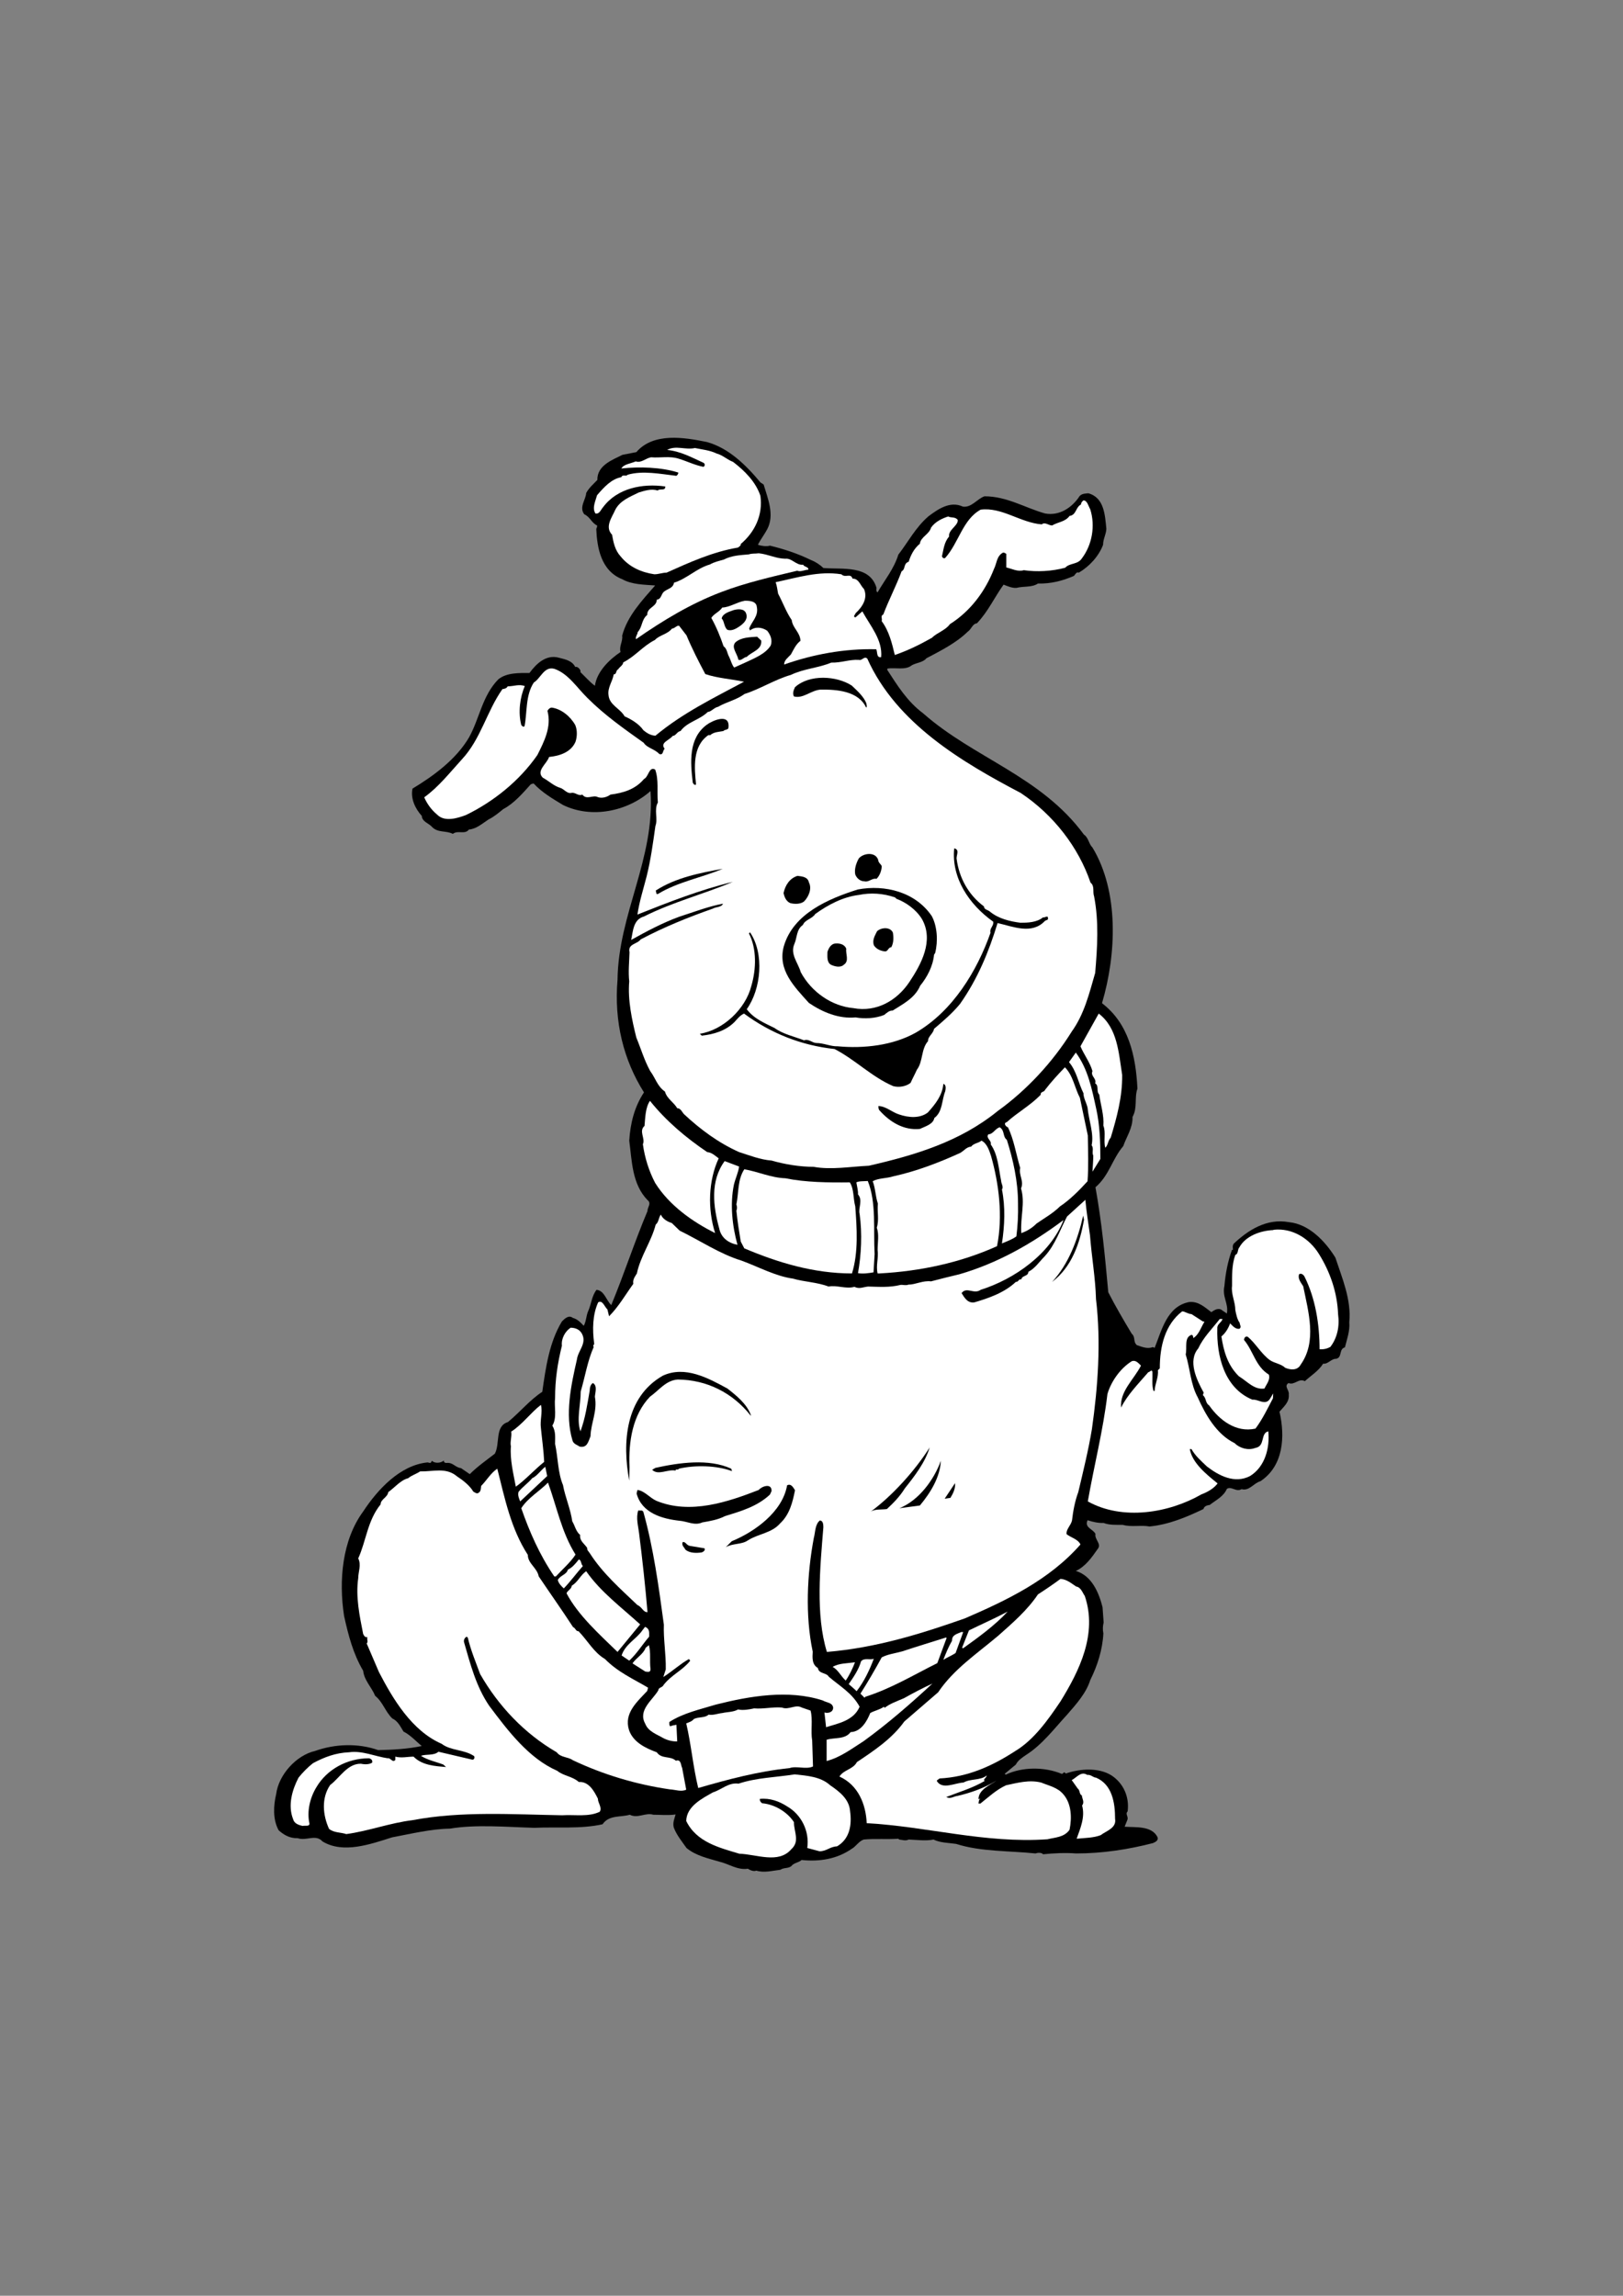 <?xml version="1.0" encoding="utf-8"?>
<!-- Generator: Adobe Illustrator 21.0.2, SVG Export Plug-In . SVG Version: 6.00 Build 0)  -->
<svg version="1.2" baseProfile="tiny" id="Laag_1" xmlns="http://www.w3.org/2000/svg" xmlns:xlink="http://www.w3.org/1999/xlink"
	 x="0px" y="0px" viewBox="0 0 595.3 841.9" overflow="scroll" xml:space="preserve">
<rect x="0" y="0" width="595.3" height="841.9" fill="#808080" stroke="none"/>
<path d="M279.2,177.1l0.9,0.6c1.5,5.1,4.1,11.1,1.3,16.4c-1,1.9-2.5,3.8-3.4,5.7c1.3,0.4,3.1,0.7,4.4,0.3c5.3,1.3,10.2,2.9,15.1,5.3
	c1.6,0.6,3.4,1.8,4.5,2.9c7,0.6,17-1.2,19.5,7.3c-0.1,0.6-0.1,1.5,0.4,1.6c2.6-4.5,6-8.6,7.6-13.8c3.5-4.5,6.4-10.1,11.1-14.1
	c3.5-2.6,7.9-5.7,12.6-3.5c3.2,0.4,5.1-2.8,7.9-3.8c8.2,0,14.8,4.2,22.2,6.3c5.3,1,10-2.2,12.7-6.4c0.9-0.9,2-0.9,3.2-1
	c5.9,1.6,6.1,8.2,6.6,13c-0.1,2.2-1.2,3.7-1.2,5.9c-1.6,4.2-5,7.9-8.9,10.2c-0.9-0.4-1.3,0.7-1.8,1.2c-4.2,1.8-8.3,2.9-13.2,2.8
	c-2.2,1.5-5.3,0.9-7.9,1.6c-1.5,0.1-3.2-0.6-4.7-1.2c-3.4,4.7-5.6,9.8-9.8,14.2c-1.6,0.1-2,2.2-3.4,3.1c-4.2,4.1-9.8,6.9-15.1,9.7
	c-1.3,1.6-3.7,1.6-5.4,2.6c-2.3,1.9-6.1,0.7-8.9,1.2l-0.1,0.4c3.7,5.7,7.3,11.6,13.2,16c18.7,16.5,43.2,23,59,44.5
	c1.6,1,1.8,3.5,3.1,4.7c9.8,16.2,8.8,39.2,3.5,57.1c9.8,7.5,12.4,19.3,13,31.3c-1.2,3.5,0.1,7-1.8,10.4c0.1,4.1-2.2,7.2-3.4,10.7
	c-4.1,4.8-5.1,10.7-10.2,15.1c2.3,12.7,3.5,25.2,4.7,38.5c2.6,5.1,5.6,10.2,8.6,15.2c1.5,1.3,0.4,2.9,1.9,4.2
	c1.8,0.6,3.8,1.5,5.9,0.7l0.6,0.3c2.6-6.4,4.5-15.2,12.6-16.8c3.5-0.4,5.9,2,8.2,3.7c1-0.7,2.2-1.5,3.5-1l2.2,1.5
	c0.7-3.7-1.8-6.1-0.9-10.1c0.4-4.7,1.3-9.2,2.8-13.3c0.1,0,0.1,0.1,0.3,0.1c0.1-0.7-0.3-1.3,0.3-2.3c5.3-5,12.1-9.4,20.3-7.9
	c7.3,0.7,13.3,7,17,13c2.5,7.6,5.9,15.4,5.1,23.7c0.3,3.1-0.9,6.4-1.6,9.2c-2.3,0.6-0.9,3.7-3.2,4.2c-1.8-0.1-2.9,2-4.8,1.8
	c-1.6,2.6-4.5,4.4-6.7,6.4c-2.3-1.2-3.7,1.6-6,0.7c-1.8,1.2,0.4,2.6,0.1,4.2c0.3,2.8-1.9,4.5-3.4,6.3c2.1,9.1,1.5,19.9-7,25.5
	c-2.5,0.7-4.1,3.7-6.9,2.9c-2,1.2-3.7-1.2-5.4-0.1c-1.2,2.8-4,4.1-6.3,5.9c-0.9,0.1-2,0.4-2.3,1.5c-6.1,2.9-12.6,5.7-19.8,6.4
	c-2.9-0.6-6.6,0.3-9.8-0.6c-2.5,0-5,0.1-7-0.7c-1.9,0.1-4.1-0.4-5.9-1c-1.2,2.8,1.9,3.1,2.9,5c-0.4,2.2,2.5,3.7,0.7,5.7
	c-2,2.9-4.4,6.3-7.9,7.9c6,1.8,8.5,8.2,9.8,13.3l0.4,5.6c-0.3,1.3-0.4,2.5-0.1,4c-0.3,6-2.2,11.9-4.8,17.1
	c-1.5,4.8-5.1,8.8-8.5,12.7c-4.7,5.1-9.2,11.1-15.1,14.8c-1.3,0.9-2.9,1.9-3.7,3.5l-4.1,3.4l0.4,0.3c6.1-2.9,14.2-2.9,20.5-0.3
	c0.7,0.1,0.7-1.2,1.5-0.1c5.1-1.8,12.1-2.3,16.8,0.7c4.4,2.9,6.6,7.9,5.9,13.2c-1,0.9,0.4,1.9-0.1,3.1l-1,2.5
	c4.2,0.3,9.8-0.4,12,3.7c0.6,1.3-0.7,1.9-1.6,2.3c-8.9,2.3-18.4,3.8-28.2,3.8c-3.8-0.3-8.2-0.1-12.1,0.3c-0.6-0.7-2-0.6-2.8-0.3
	c-9.5-1-20.1-0.6-29.1-3.5c-2.8-0.4-5.9-0.4-8.3-1.6c-2.8,0.6-6.1,0.1-9.1,0c-1.2,0.6-2.3,0.1-3.5,0l-0.3-0.3
	c-4,0.3-8.8-0.1-12.7,0.3c-1.8,0.6-2.9,2.6-4.4,3.4c-5.3,3.7-11.7,4.8-18.4,4.1c-1,1-2.9,1-3.8,2.3c-1.3,0.9-2.6,0.4-4,1.3
	c-2.8,0.3-5.9,1.2-8.8,0.3c-0.9,0.4-2.2-0.1-3.1-0.7c-3.8,0.6-7-1.8-10.5-2.6c-4-1.2-8.5-2.1-12-5c-1.6-2.3-3.7-4.8-4.7-7.6
	c-0.4-1.8,0.3-3.2,0.7-4.7c-2.6,0.4-5.7,0.1-8.2,0.1c-2.8-0.9-5.7,1.5-8.6,0c-3.4,1-7.6,0-10,3.5c-8.1,1.8-16.7,0.9-25,1.3
	c-10.4-0.3-21.4-1.3-31,0.3c-6.9,0.1-14.3,1.9-21.2,3.2c-7.9,2.5-17.9,6.1-25.5,1.5c-2.5-2.8-5.9-0.1-9.1-1.2
	c-2.9,0.1-5.1-1.2-7-2.9c-2.2-4-1.9-9.1-0.9-13.3c0.9-7,7.3-14.2,14.3-15.8c7.3-2.6,15.8-2.9,23.1-0.3c5.3-0.1,10.8-0.4,16-1.5
	c-1.9-1.5-4.1-4-6.7-5.3c-1.2-1.9-2-3.8-4.1-4.8c-2.6-2.5-3.5-6.1-6.3-8.3c-1.3-3.2-4-5.6-4.4-9.2c-3.7-6.3-5.4-12.9-7-20.1
	c-2-13-0.7-27.8,7-38.3c5.4-8.2,13.6-17,23.6-18c0.4,0,0.9,0.4,1.3,0l0.3-0.6c1,0.9,2.6,0.9,3.8,0.3l0.6-0.4
	c-0.1,0.6,0.4,0.9,0.9,0.9c2.5-0.3,3.1,1.6,5.4,1.9l3.2,2.2c2.8-2.8,6.1-5.1,9.2-7.5c2-3.7-0.1-10.1,4.8-11.6
	c4.5-3.7,7.9-8,12.6-11.1c1.3-9.1,2.6-18.2,7.2-25.8c1-1,2.5-2.5,4-1.3c1.6,0.4,2.8,1.6,4,2.9c0.9-1.5,0.9-3.7,1.6-5.3
	c1.2-2.6,1.3-5.6,3.1-7.9c2.9,0.3,3.5,3.8,5.4,5.6c4.7-11.3,8.5-23.1,13.3-34.5c-0.1-1.3,1.6-2.8,0-4c-5.7-5.9-5.7-14.3-6.7-21.8
	c0.4-6.4,1.9-12.4,5.4-17.7c-7.5-11.9-11-25.9-9.7-41.3c0.3-24.2,13.8-44.3,12.1-69.2c-8.5,7.5-21.7,10.2-32.1,5.1
	c-3.8-2.3-7.6-4.5-10.8-7.9l-1,0.3c-2.9,3.2-6.1,7-10.1,9.1c-1.6,1.3-3.5,2.9-5.4,3.8c-2.3,1.5-4.5,3.5-7.2,3.7
	c-1.5,2-4.1,0.1-5.9,1.6c-2.5-1.3-5.4-0.3-7.6-2.5c-1-1.3-3.7-1.9-3.8-4.1c-2.3-2.5-4.2-6.3-3.4-10c7.8-4.7,16.1-10.8,20.8-18.9
	c3.8-6.9,4.8-15.2,10.7-21.2c3.1-2.5,7.8-2.3,11.4-2.3c2.5-3.4,6.1-6.9,10.8-5.6c2.2,0.6,4.8,1,6,3.4c0.7-0.3,1.6,0.6,1.9,1.3v0.6
	c1.9,1.8,3.2,3.4,5.3,5c0.7-5.1,5.1-9.5,9.4-12.4c-0.6-2.2,0.9-3.8,0.6-6c1.9-7.2,7.3-12.9,12.1-18.4c-4.1-0.3-8.5-0.3-12.1-2.3
	c-7.8-3.1-9.2-11.6-9.5-18.4c0.1-0.4,0.4-0.7,0.3-1.3c-2-0.9-2.6-3.2-4.7-4.1c-2-2.6,0.6-5.4,0.7-7.8c1-1.9,2.8-3.4,4.1-4.8
	c-0.1-5.3,5.4-7.3,9.2-9.2l5.1-1c6.3-7.3,17.6-5.4,25.9-3.7c7.9,2.2,14.2,8.3,19.6,14.8L279.2,177.1z"/>
<path fill="#FFFFFF" d="M262.8,166.3c2.3,0.6,3.8,2.2,6.1,3.1c4.2,3.2,8.3,7.3,10,12.4c1,7-2,13.3-7.2,17.7c0.1,0.7-0.6,0.9-1,1.3
	c-9.4,1.6-17.7,5.4-26.2,9.2c-1.5,0-2.9,0.6-4.5,0.6c-4.7-0.7-9.2-2.6-12.4-6.6c-2-2.2-2.6-5-3.1-7.9c-2.8-2.9,0-6.4,1.2-9.2
	c1.8-3.4,5.4-4.7,8.6-6.3c2-0.6,4.7-1.5,6.9-0.7c0.9-0.9,2.9,0.3,2.8-1.5c-8.3-1.2-17.6,0.6-22.8,7.6c-0.9,1-1.3,2.6-2.8,2.3
	c-1.3-2,0-4.5,0.6-6.7c2.5-2.9,5.3-6,8.9-6.6c0.4-1.2,1.8-0.1,2.3-0.9c5.6-1.6,11.9-0.3,17.9,0.4c0.4-0.3,0.7-0.7,0.7-1.2
	c-6.4-2-14.2-2.2-20.9-1.5c0.9-1.6,3.5-1.8,5.3-2.6c2,0.7,3.7-1.2,5.6-1.5c3.4,0.3,6.9-0.6,10.4,0.6c2.9,0.9,5.7,2.3,8.8,2.9
	c0.7-0.3,0.6-1.2,0-1.5c-4.2-1.9-8.3-4.2-13.3-4.7c3.2-1.8,6.7,0.1,10.2-0.7C257.2,164.8,260.4,165.1,262.8,166.3z"/>
<path fill="#FFFFFF" d="M399.9,186.8c1.9,6,0.7,13-3.1,18c-1.5,2.3-4.5,1.6-6.1,3.4c-4.8,1.3-10.4,1.6-15.2,0.9
	c-2.2,0.7-4.5-0.6-6.4-1v-5c-0.3-0.1-0.7-0.6-1.3-0.4c-2.3,1.3-2.2,4-3.2,5.9c-3.2,8.2-8.6,15.5-16.2,20.3c-1.5,2.2-4.7,3.1-6.6,5
	c-4.4,2.5-8.9,4.7-13.6,6.3c-1-4.2-2.1-8.8-4.8-12.4c0.3-1.2-0.6-1.8,0.6-2.5c2-5.3,4.7-10.4,6.7-15.8c1.5-0.7,0.6-2.9,2.6-3.5
	c0.7-2.3,1.9-4.8,4.1-6.6c0.3-2.5,3.4-3.4,4.1-5.9c1.5-2.2,4.1-3.4,6.3-4.1c1,0.6,2.6,0,3.5,1.3c0.1,2.2-3.5,3.5-3.2,6.1
	c-1.8,2-2,4.7-2.6,7.2c0.1,0.4,0.6,1,1.2,0.6c5-5.6,6.4-14.1,13-17.7c7.8-1,14.6,4.8,22.4,5.4c1.2-1,2.5,0.4,3.8,0.4
	c2.2-1.3,4.8-1.3,6.4-3.5c2.5-0.3,2.2-3.2,4.2-4.2c0-0.6,0.3-1,0.9-1.5C398.8,183.5,399.2,185.6,399.9,186.8z"/>
<path fill="#FFFFFF" d="M278.3,202.9c3.7,0.4,6.1,1.9,9.7,2c2.5-0.3,4,2.5,6.6,2.2c0.4,0.9,2,0.7,1.9,1.8c-1.5,0.1-2.8,0.9-4.1,0.4
	c-9.2,2.2-18.9,4.4-27.8,7.8c-11.1,4.2-21.4,10.4-31.3,17.3c-0.4-0.7,0.6-1.8,0.6-2.6c1.8-1.9,1.3-4.5,3.5-6.3
	c-0.1-2.8,3.5-2.9,3.5-5.6c1.6-0.1,1.6-1.9,2.5-2.8c1.3-1.2,3.5-1.3,3.8-3.4c4.8-1.5,8.3-5.3,13.2-6.7c1.5-0.9,3.4-1.3,5.1-1.8
	c2.9-1.5,5.9-1.6,9.2-1.9C275.8,202.9,277,203.1,278.3,202.9z"/>
<path fill="#FFFFFF" d="M308.6,210.6c1.5,1.5,3.4-0.6,4.1,1.6c2.3-0.1,2.9,2.6,4.2,3.8c1.5,3.4-0.6,6.6-3.1,8.9c0,0.4-1.2,1.3,0,1.5
	l2.5-2.2c2.9,5.3,7.5,10.5,6.9,16.8c-1.8,0.3-1.3-1.9-1.8-2.9c-11.7-0.3-23.3,1.9-33.8,5.6c0-1.6,1.5-2.6,2.5-3.7
	c1-1.8,1.8-3.7,3.5-5c-0.1-3.1-2.9-4.7-3.2-7.6c-2-2.9-3.2-6.3-5-9.7c-0.3-1.5-0.4-2.8-0.9-4.2C292.6,211.8,300.3,209.3,308.6,210.6
	z"/>
<path fill="#FFFFFF" d="M277.6,222.6c0.7,3.4-1.9,5.3-2.8,7.9l0.3,0.7c1.9-1.5,4.4-1.2,6.3,0.1c1.2,1.5,2,3.4,1.3,5.4
	c-1.9,3.1-6,4.7-9.4,6.3l-4,1.8c-0.9-1-1.2-2.6-1.9-4c-0.7-1.2-0.7-2.9-2-3.8c-1.2-3.5-2.6-7-4.5-10.4c0.9-1.5,3.1-2.3,4-3.8
	c2.8-0.1,5.4-2,8.3-2.5C274.9,220.3,277.4,220.4,277.6,222.6z"/>
<path d="M273.6,224.8c0.9,2.2-0.7,3.7-2.2,4.8c-1.3,0.9-3.1,2-4.7,1.3c-1.2-1.2-1-3.1-2-4.1c0.4-1.9,2.9-2.5,4.5-3.1
	C270.8,223.3,272.9,223.2,273.6,224.8z"/>
<path fill="#FFFFFF" d="M251.8,233c2,4.8,4.4,9.5,6.9,14.2c4.4,1.5,9.4,1.8,14.2,2.8c-11,5.9-22.4,11.4-32.5,19.8
	c-1.8-0.1-3.2-1-4.4-2c-1.6-2.3-4.4-4-6.9-5.1c-1.6-2.9-5.6-4.1-5.9-7.8c-0.4-2.8,1.5-5,1.9-7.6c1.2,0,0.7-1.5,1.6-1.8
	c0.6-1,1.8-1.5,1.9-2.6c4.4-2.2,7.2-6,11.6-8.2c1.8-1.9,4.5-2,6.3-4.2c1,0,1.8-1.3,2.6-1L251.8,233z"/>
<path d="M279.2,234.9c0.4,3.4-3.5,4.1-5.3,6c-1.2,0.1-2,1.6-3.1,1c-0.3-2.2-2.8-4.5-1-6.4c2.2-1.8,5.1-1.8,7.9-2L279.2,234.9z"/>
<path fill="#FFFFFF" d="M318.1,241.5c10.7,23.9,35,38.1,56.3,49.3c12,8,21.2,19.9,25.6,32.9c1.6,1.2,0.7,3.4,1.3,5
	c1.8,9.2,1.2,18.7,0.4,28.1c-2.2,7.6-4,15.1-8.6,21.5c-6.9,11.1-16.4,21.4-27.1,29.1c-13.9,11.3-30.3,16.2-47.3,20.1
	c-6.7,0.3-13.8,1.6-20.3,0.4c-5.1,0-10.5-0.9-15.4-2.3c-4.1-0.3-8.1-1.9-11.9-3.1c-7.6-3.4-14.2-8.3-20.2-13.9
	c-0.7-0.7-1.2-2.2-2.5-2.2c-1.3-2.2-3.8-3.5-4.5-6.1c-2.8-1.9-3.5-5-5.4-7.5c-2.2-4-3.4-8.2-5.1-12.3c-1.6-6.4-3.2-13.8-2.6-20.6
	c-0.4-3.5,0-7.2,0.1-10.7c-0.7-3.1,2.8-2.9,4.1-4.7c8.5-4.5,17.4-8.1,26.5-11.3c1.2-0.7,3.1-0.4,3.7-1.8c-5.4,1-10.8,3.1-16.1,4.8
	c-6,2.2-11.9,5.3-17.6,8.5c0.7-3.1,0.7-7.5,4.7-8.6c10.5-5.3,22.2-8.3,32.6-12.7c-12,2.9-23.7,7.5-35,12c0.7-4.8,2.2-9.4,3.4-14.1
	c1.5-6.1,2.3-12,3.2-18.4c1-2.6-0.6-6,0.9-8.6c-0.4-4,0.4-8.3-1-12.1c-2.3-1.2-2.3,2.6-4.1,3.5c-3.2,3.8-7.6,5.1-12.3,5.7
	c-1.2,0.9-3.1,1.5-4.7,0.9c-1.6-0.9-4.1,1.2-5.6-0.9c-1.5,0.7-2.6-1-4.1-0.6c-1.6,0.3-2.6-1.5-4.1-1.9c-2.3-0.7-4.1-2.5-6.3-3.7
	c-2.6-2.5,1.5-5.1,2.3-7.6c4-0.4,8.1-1.8,9.7-5.6c0.6-1.8,0.7-4.2-0.1-6.1c-1.8-3.2-5.1-5.9-8.6-6.4c-0.7,0-1.3,0.6-1.6,1.2
	c1.6,5.9-1.3,11.4-3.7,16.2c-6.6,9.5-16.1,17.1-26.2,22c-3.2,1.2-7.8,2.6-10.5-0.1c-2.2-1.8-3.8-4.1-4.8-6.4
	c5.3-3.8,9.5-9.2,13.8-13.9c7-7.5,9.1-17.6,14.9-25.8c0.6,0,1.6-0.3,1.9-1c2.3,0,4.1-0.9,6.3-0.1c-1.8,4.1-2.5,9.7-1.3,14.3
	c0.3,0.3,0.7,0.9,1.2,0.4c1-5.1,0.3-11.3,3.4-16c2.6-1.6,3.8-6.1,7.6-5c5.1,1.8,8.3,7,12.1,10.7c6.4,6.4,13.6,11.4,20.6,16.4
	c1.2,1.9,4.1,2.3,5.7,4.1c1.6,0.6,1.2-1.3,2-1.9c-1.9-2.3,1.9-3.2,2.9-4.7c1.3-0.1,1.6-1.6,2.9-1.8c2.5-3.4,6.9-4,10-7
	c1.3-0.1,2.3-1.6,3.8-1.9c3.1-1.8,6.7-2.5,9.7-4.7c5.7-1.8,11.1-5.3,17-7c4.8-2.3,10-2.5,14.8-4.5c3.7,0.1,6.6-1.2,10.1-1
	C316.2,242.4,316.9,240.5,318.1,241.5z"/>
<path d="M312.4,251.4c2,1.9,4.4,4,5.4,6.6c-0.1,0.4,0.4,1-0.1,1.5c-2.8-6.1-10.8-6.7-16.8-6.6c-3.5,0.3-6.3,3.4-9.7,2.5
	c-0.6-1.2-0.1-2.3,0.4-3.4C296.9,247.2,306.8,247.8,312.4,251.4z"/>
<path d="M267.2,266.8c-0.1,1-1.3,0.6-1.9,1.3c-1.6,0.3-3.5,0.3-4.8,1.5h-0.7c-5.9,4.1-5.1,12-4.5,18.1c-0.6,0.4-1-0.3-1.2-0.7
	c-0.9-7.5-1.6-16.2,5.1-21.2C261.2,264.3,267.8,261.3,267.2,266.8z"/>
<path d="M350.9,315.1c0.9,6.7,4.2,13,10,17.3c0.1,1.3,1.5,1.2,2.3,2c3.1,2.5,7.2,3.5,11.1,4c2.6,0,6-0.1,8.3-2
	c0.6,0.3,1.8-1,1.8,0.4c0.1,0.7-0.9,0.6-1.2,1c-4.8,5-11.6,2-17.3,0.7c-3.2,10.5-7.3,20.5-13.8,29.7c-2.9,3.5-6,6.1-9.5,9.1
	c-0.3,1.8-2.3,2.8-2.2,4.5c-2.6,2.9-1.8,7.5-4.1,10.5c-0.7,1.6-1.6,3.2-2.3,4.8c-1.6,1.3-4.2,1.8-6.4,1.2
	c-7.9-3.4-13.9-9.7-21.5-13.6c-12.1-1.3-23.3-5.7-33.2-13c-1.5,0.7-2.3,1.8-3.5,3.1c-3.2,3.2-7.5,4.5-12,5l-0.7-0.7
	c8.5-1.3,16.8-9.1,18.9-17.6c1.8-6.1,2-13.6-0.9-19.2l0.4-0.4c5.3,7.8,4.1,20.8-1.2,28.2c2.6,3.5,6.6,5.1,10.2,6.9
	c3.2,2.3,7.2,3.1,10.8,4.5c1.8-0.6,2.9,0.9,4.5,1c2.8,0,5.3,1.3,7.8,1.2c9.7,0.9,20.3-0.3,28.7-5c13.6-7.9,22.5-22.7,27.4-36.6
	c-0.4-1.8,1.3-2.5,1-4.1c-8.9-6.3-15.4-16.1-14.3-26.9C352.2,311.6,350.6,313.8,350.9,315.1z"/>
<path d="M322.1,315.3c0,1,1,1.6,1.3,2.3c0,1.6-0.7,3.5-1.9,4.7c-1.6-0.4-2.8,1.3-4.4,0.9c-1.5,0-2.8-1-3.4-2.5
	c-0.4-1.9,0.3-4.1,1.3-5.9C316.6,312.9,321,312.2,322.1,315.3z"/>
<path d="M265.1,318.6c-7.5,3.2-16.5,4.8-23.7,9.2c-0.9,0.4-0.6-0.7-0.9-1.2C247.9,321.8,256.9,320.1,265.1,318.6z"/>
<path d="M296.7,323.6c1.2,2.3-0.1,5.3-1.8,7c-1.3,1-3.4,1-5,0.6c-1.5-0.6-2.2-2.2-2.5-3.7c0.6-2.8,2.2-5.4,5.1-6.3
	C294.3,321.4,296.3,321.6,296.7,323.6z"/>
<path d="M341.8,336c2,3.8,2.3,9.2,1.2,13.5l-0.4,0.6c-0.4,4.2-2.5,8.2-5.1,11.4c-1.9,4.5-6.3,6.7-10.1,9.1c-1.2-0.1-2.2,0.9-3.1,1.6
	c-3.2,1.3-7.2,1.5-10.5,0.9c-6.1,0.6-12.1-1.9-17.1-5.3c-5.3-5.9-11.6-12.1-9.2-20.8c3.5-12,16.4-17.4,27.1-20.8
	C324.6,324.3,335.8,327.1,341.8,336z"/>
<path fill="#FFFFFF" d="M328.8,329.6c3.5,1.3,7.3,4,9.4,7.5c4.4,7.9-0.3,16.5-4.7,23.1c-4.5,6.7-12,11.1-20.5,9.5
	c-7.9-0.7-15.4-5.9-19.3-13.2c-1-3.5-4-6.6-2.3-10.4c1-2.3,0.7-5.3,3.1-6.9c0.7-1.9,3.5-2.3,4.5-4c4.7-3.4,10.2-6.3,16-7
	c4.4-0.9,8.9-0.6,13.3,0.9L328.8,329.6z"/>
<path d="M327.5,342c0.3,1.8,0.3,3.8-0.6,5.4c-1-0.1-1.2,1.5-2.2,1.5c-1.6-0.1-3.4-0.9-4.2-2.3c-0.6-1.9,0.4-3.5,1.2-5.1
	C323.2,340.1,326.5,339.8,327.5,342z"/>
<path d="M310.4,347.9c-0.3,2,1.2,4.5-0.9,5.9c-1.3,1.2-3.4,0.6-4.7,0c-1.6-0.9-1.3-3.1-1.3-4.7c0.4-1.3,1.3-3.1,3.1-3.1
	C308.2,345.9,309.8,346.4,310.4,347.9z"/>
<path fill="#FFFFFF" d="M411.6,394.2c0.1,8.1-2,15.7-4.2,23c-1,1-1,2.9-2,3.7c-0.7-2.5,0.3-5.7-0.7-8.1c0.3-3.8-1-7.6-1.5-11.4
	c-1.2-1.2,0-3.2-1.5-4.1c0.6-1.9-1.8-2.6-1-4.5c-0.9-3.2-3.1-6-4.4-9.1l6.7-12C409.9,377,410.3,386,411.6,394.2z"/>
<path fill="#FFFFFF" d="M402.1,406.7c1.3,5.9,1.5,12,1.5,18.3l-2.9,4.7c0.1-1.8,0.3-4.1,0.3-5.9c-0.6-1.2,0.3-2.6-0.6-3.8
	c0.9-4.2-1-8.9-1.5-13.8c-0.4-1.8-1.5-3.5-1.5-5.3c-1.9-3.8-2.5-8.1-5.3-11.4l2.5-3.5C399.1,392.1,400.5,399.4,402.1,406.7z"/>
<path fill="#FFFFFF" d="M396.1,402.6l2.9,13.8c0.1,5.9,0.3,11.3-0.1,16.8c-3.1,3.4-6.6,6.9-10.1,9.2c-2.6,2.6-5.9,4.4-8.6,6.3
	c-1.6,1.6-3.5,2.8-5.6,3.5c-0.4-6,1.5-11-0.1-16.4c1.2-2.6-0.9-4.8-0.3-7.5c-1.5-5-2.3-10.4-4.5-14.9c-0.6-0.1-1.9-1.5-0.4-1.9
	c3.8-3.5,8.5-6,12.4-10c-0.1-1.3,1.3-0.9,1.6-1.8c2.2-2.9,4.8-5.7,7.3-8.3C393.6,394.4,394.2,399,396.1,402.6z"/>
<path d="M346.7,400.2c-1.3,3.2-0.9,7.5-4,9.8c-0.4,2.3-3.4,3.1-5.3,4c-5.9,0.6-11-2.5-14.9-6.9c-0.3-0.4-0.3-1-0.3-1.5
	c2.8,0.1,5,2.3,7.6,3.1c3.5,1.2,7.6,1.5,10.5-0.7c2.8-3.1,5.4-6.4,5.7-10.5C347.1,397.7,346.9,399.3,346.7,400.2z"/>
<path fill="#FFFFFF" d="M259.4,422.5c1.6,0.1,2.9,1.3,4.2,2.3c-3.8,8.2-4.1,18.6-1.3,27.4c-8.2-4.1-16.8-10.1-22-18.4
	c-2.3-4.4-3.8-9.2-4.5-14.2c1-2-1.6-4.8,0.6-6.7c0.3-3.1,0.3-6.7,2-9.2C244.3,411.1,251.7,417.3,259.4,422.5z"/>
<path fill="#FFFFFF" d="M369.3,418c2.3,7.3,4.1,15.2,4.1,23.3c0.1,4.2-0.1,8.2-0.6,12.1c-1.6,1.2-3.5,1.8-5.3,2.6
	c1-6.6,1.3-13.3,0-19.8c0.7-0.9-0.3-2.2-0.3-3.2c-0.9-4.5-1.2-9.7-3.8-13.3c0.4-1.5-1.9-2.3-0.9-3.7c1.8-0.1,2.6-2.2,4.2-2.6
	C368.6,414.6,367.7,416.8,369.3,418z"/>
<path fill="#FFFFFF" d="M363.5,423.9c2.9,10.2,4.4,22.1,2.2,33.1c-13.3,6-28,9.2-43.2,10h-0.6c-0.7-2.9,0.4-5.6,0-8.6
	c0-2.9,0.6-5.6-0.3-8.2c0.9-2.9,0.1-5.7,0.4-8.8c-0.9-2.6-0.9-5.7-1.9-8.2c2-1.2,5-1,7.5-1.8c8.6-1.9,16.7-5,24.6-8.6
	c1.3-0.7,2.3-2.2,4-2.3c1-1.3,2.6-1.2,3.8-2.2C362,419.3,362.8,421.8,363.5,423.9z"/>
<path fill="#FFFFFF" d="M271.1,427.8c-0.3,2.2-1.3,4.2-1.9,6.6c-1.5,7.3-0.6,15.2,1.3,22.1c-3.2-0.6-6-2.5-6.7-6
	c-2.2-8-3.4-17.4,2-24.7L271.1,427.8z"/>
<path fill="#FFFFFF" d="M288.1,432.1c7.3,1.5,15.8,1.6,23.6,1.5c1.6,2.5,1.2,5.9,2,8.8c0.6,8,1.2,16.8-1.2,24.6
	c-14.1,0-27.2-4-39.5-9.2l-1.3-2.5c-0.6-3.7-1.2-7.3-1.6-11.3c0.3-0.7,0.3-1.5,0-2.3c0.9-4.4,0.4-9.1,2.9-12.9
	C278.2,429.7,282.7,431.9,288.1,432.1z"/>
<path fill="#FFFFFF" d="M318.3,433.1c3.2,7.9,2,18,2.5,26.8l-0.4,6.7c-1.8,0.3-3.8,0.6-5.7,0.3c1.2-6.7,1.6-14.5,0.6-21.7
	c-0.6-2.2,1.3-5-0.6-7.2c0.1-1.3-0.4-3.1-0.6-4.4C315,433.1,316.8,433.2,318.3,433.1z"/>
<path fill="#FFFFFF" d="M399.8,453c0.6,7.9,2,15.7,2.2,23.4c1.9,15.8,0.7,32.2-1.5,47.7c-1.3,7.8-3.2,15.5-5,23.1
	c-1.2,3.2-1.9,6.9-2.3,10.4c-0.4,1.8-2.2,3.2-2,5c1.6,1.3,4.2,1.8,5.1,3.8c-11.4,13-27.1,20.5-42.4,27.1
	c-16.2,5.7-32.6,10.8-50.6,12.3c-4.2-13.6-2.5-30.9-1.3-45.7c0-1-0.1-2.5-1.3-2.5c-1.8,1.5-1.6,4.2-2.2,6.4
	c-2.5,13.3-3.2,28.5-0.4,41.7c-0.1,2-0.4,4.7,1.9,6c0.3,2.2,3.1,1.6,4,3.2c4.1,3.5,8.6,6,11.3,11c-2.2,5.1-7.8,6.1-12.3,7.5
	l-0.6-5.4c1.2,0.4,3.2,0,3.2-1.8c-0.3-1.9-2.5-1.8-3.8-2.6c-12.6-4.1-26.9-1.6-39.2,1.5c-5.9,1.8-12,3.1-17.1,6.4
	c0,0.6-0.1,1.2,0.4,1.6c0.6-0.4,1.5-0.4,2.2-0.6l0.3,6.1c-1.6,0.1-3.7-0.4-5.3-1.3c-2.2-1.3-5.3-2.3-6.4-5.1
	c-2.9-5.1,2.8-8.8,4.8-12.4c0-1,1.5-0.9,1.9-1.9c2.9-3.7,6.9-5.3,9.7-8.8c0.1-0.3-0.3-0.4-0.4-0.7c-3.2,1.8-6.1,4.5-9.4,6.6l0.9-2.8
	c0.1-5.7-0.9-11.1-0.7-16.4c-1.9-14.1-3.8-28-7.5-41.3c-0.4-0.9-1-0.4-1.9-0.6c-0.9,2.8,0,5.7,0.3,8.3c1.2,9.5,2.3,19.5,3.1,29
	c-1.6,0.1-2-1.9-3.7-2.6c-6.3-6-12.7-11.6-17.4-18.9c-0.3-0.6-1.2-1.2-1-2c-1-1.6-2.9-2.6-2.6-4.8c-1.6-1.3-1.9-3.4-2.9-5
	c-0.6-4.4-2.6-8.9-3.4-13.3c-1.9-4.5-1.8-10-2.9-15.1c0-2.5,0.3-4.5-1-6.7c1.8-2.9,0.6-7,1-10.1c0-6.7,0.9-12.7,2.5-19.2
	c-0.3-2.6,1.2-5.3,3.2-6.6c1.8,0,3.4,0.7,4.2,2.3c1.8,3.5-1.5,6.1-1.9,9.4c-2.1,9.2-4.5,20.1-1.6,29.7c0.4,1.3,1.8,1.6,2.6,2.2
	c2.8,0.6,3.2-1.9,4-3.8c0.1-4.8,2.6-9.2,1.6-14.5c0.1-1.5,1-4-0.7-5c-0.9,0.4-1.2,1.8-1.2,2.8c-0.9,5.1-1.6,10.1-3.4,14.9
	c-1.5-4.4,0.1-9.7,0.1-14.6c1.6-5.4,2.5-11.3,4.8-16.4c-0.7-0.4,0.4-0.7,0.1-1.5c-0.6-4.7-0.6-10.2,1.5-14.8c1.6-1,2.3,1.6,3.4,2.6
	l0.6,2.5c3.5-3.5,6-7.9,8.9-11.9c-0.3-1.6,0.6-2.6,1.3-3.8c1.3-6.3,5.3-11.7,6.9-17.9c1.2-1,1-2.5,1.9-3.7c0.6,1.5,2.3,2.6,4,3.1
	l2.9,2.8c7.6,3.7,14.6,8.5,22.7,11c6.3,2.3,12.4,5.7,18.9,6.6c4,1.2,8.9,1.3,13,2.9c3.1-0.6,6.4,1,9.5,0.1c1.8,0.9,3.1,0.1,5-0.1
	c4.2,0.1,7.9,0.4,11.9-0.6c1-0.1,1.9,0.3,2.9-0.1c2.6,0,5.4-1.6,8.3-1.2c3.4-0.9,7-1.8,10.4-2.6c13.8-4,26.3-11,38.2-19.9
	c-4.8,12.4-18,21.7-30.4,25.6c-2.5,1.8-5.1-1.3-7,1.2c1,1.6,2.2,3.8,4.7,3.4c5.1-1.5,11-3.5,15.2-7.5c1,0.1,1-1.2,2-0.9
	c0.3-1.6,2.5-1,2.6-2.8c2.5-1.3,4-3.7,6-5.7c4-4.4,5.6-9.8,8.2-14.6l6.7-6.1C398.5,444.4,399.2,448.7,399.8,453z"/>
<path d="M397.6,447.3c-1.5,8.6-4.5,17.4-11.7,22.8c6.1-6.6,9.4-15.5,11.4-24.3L397.6,447.3z"/>
<path fill="#FFFFFF" d="M483.8,459.9c4.1,6.6,6.7,14.1,7,22.1c0.6,4.4-0.3,8.6-2.8,11.9c-1.2,0.7-2.5,1-4,0.9
	c0-9.1-1.5-18.7-5.6-26.8c-0.4-0.6-1.2-1.2-1.9-0.7c-0.6,1.6,0.7,3.1,1.5,4.4c1.9,9.4,5.1,20.2-0.9,28.7c-1.2,2.3-3.8,2-5.7,1.2
	c-1.6-1.5-3.8-1.6-5.6-2.8c-3.2-2.3-5.4-6.4-8.2-8.6c-0.9-0.3-1.3,0.6-1.3,1.2c3.4,4,4.2,9.7,9.1,12.7c0.6,2-0.9,3.5-1.6,5.1
	c-3.7,0.6-6.3-2.6-9.4-4.5c-4.1-4-5.6-9.2-6.4-14.6c1.5-1.2,2.6-3.1,3.2-4.8c0.9,0.9,1.9,2.2,3.4,2c0.9-0.6,0.1-1.5,0.1-2.2
	c-0.9-1.2-1.3-3.1-1.6-4.7c0-2.9-1.6-5.9-1.2-8.8c0-3.8-0.1-7.8,1.2-11.4c1.2-0.4,0.7-1.9,1.5-2.8c2.3-4.2,7.8-6.1,12.4-6.3l0.1-0.1
	C474,450.2,480.3,454.2,483.8,459.9z"/>
<path fill="#FFFFFF" d="M441.2,484.6l0.6,0.1c-1.3,2-2,4.7-4.1,6c-0.1-0.4,0-1-0.6-1.2c-2.9,0.9-1.6,4.7-2.2,7.2
	c1.6,5.1,1.8,11,4.4,15.7c2.8,6.3,6.9,13.6,13.5,16.8c1.9,1.9,5,2.8,7.6,1.8c3.8-0.6,1.8-5.4,4.8-6.1c0.6,6.1-1.2,13-6.7,16.4
	c-5.6,2.9-11.4-0.1-15.8-3.5c-2.2-2.1-4.2-3.8-5.7-6.4h-0.6c0.9,5.1,6,9.2,10.2,12.6c-1.3,1.8-3.7,3.2-5.9,4
	c-12,6.9-29,9.7-41.7,2.6c2.3-13.2,5.6-25.9,7.2-39.4c1.3-4.5,4.7-9.4,8.9-12c1.6-0.6,2.6,0.9,3.4,1.6c-2.6,5.1-7.8,9.4-7.3,15.4
	c2.3-4.7,6.4-8.8,10-13c0.6,0,1.3-1.3,1.5,0c0.1,2.3-0.3,4.7,0.4,6.9h0.4c0.1-2.6,1.5-5,1.2-7.6l0.7-0.7c0-8.1,1.9-16,8.2-20.9
	c1,0,2.2,1,3.4,1L441.2,484.6z"/>
<path fill="#FFFFFF" d="M448.4,483.7c-0.3,1.3-2,1.8-1.9,3.4c-0.3,10.2,2.6,22,12.9,26.2c2-0.3,4.7,2.3,6.4-0.3l1.2-2l-0.1,1.8
	c-2,3.8-3.8,7.6-6.4,11.1c-7.2,1.6-13.3-3.2-17-8.5c-1.5-1-0.9-2.5-2.3-3.8l0.3-0.9c-2.6-4.7-5.9-11.6-2-16.2
	c1.9-4.1,5.1-7.2,7.9-10.8L448.4,483.7z"/>
<path d="M275.4,518.9v0.3c-6.7-8.5-16.2-13.2-26.8-13.3c-4.4,0.3-6.9,4-10.2,6.3c-6.4,6.7-7.9,16.5-7.5,25.8l-0.1,5
	c-2.6-13.9-1.5-30.6,12.3-38.5c8.2-3.8,16.7,0.9,23.7,4.7C270,511.7,273.9,514.8,275.4,518.9z"/>
<path fill="#FFFFFF" d="M198.4,515.2c0.7,2.6-0.4,5.7,0,8.5c0.4,4.1,1,8.2,1.2,12.4c-3.5,2.8-6.9,6.6-10.4,9.1
	c-0.9-4.8-2.2-10-1.8-14.8c-0.4-1.6,0.4-3.5,0.1-5.4C191.5,522.5,194.7,518,198.4,515.2z"/>
<path d="M331.9,545.8c-1.8,2.9-4.1,5.3-6.6,7.6c-2,0.3-4.4-0.1-6,1c7.8-5.7,16.2-14.9,21.7-23.6
	C339.3,536.4,335.4,541.4,331.9,545.8z"/>
<path d="M337.4,552.1l-7.5,1c7.2-2.9,12.7-10.5,15.2-17.4C344.8,541.7,341.4,547.3,337.4,552.1z"/>
<path d="M268.2,538.6l0.3,0.9c-5.6-2.1-13.5-2.3-19.5-0.9c-0.3,0.7-1.3-0.1-1.2,0.7c-2.9-0.6-6.4,1.9-8.6-0.3l1.2-0.7
	C249,536.4,260,534.8,268.2,538.6z"/>
<path fill="#FFFFFF" d="M190.8,550.6c-0.4-1-1-2.3-0.6-3.5c1.5-1.9,3.5-3.2,5-5c1.9-0.9,3.1-2.9,4.8-4.2l0.7,3.4L190.8,550.6z"/>
<path fill="#FFFFFF" d="M193.6,570.2c0,3.2,3.4,4.7,4,7.9c4.1,6.1,8.5,12.3,12.6,18.6c0.9,0.3,1,1.6,2,1.5c3.4,3.5,5.6,7.8,9.7,10.2
	c4.7,4.8,10.4,7.3,15.8,10.5l-0.3,1.2c-3.7,4-8.6,8.1-6.7,14.3c1.5,4.5,6.1,6.7,10.2,8.2c1.8,2.6,5,1.2,7,3.1c2-0.7,1.8,1.8,2.3,2.6
	l1.5,8c-1.8,0.9-4,0-6-0.1c-12.4-1.8-24.4-5.4-35.6-10.7c-1.8-1.3-4.4-0.9-5.9-2.9c-11.9-6.9-21.4-17-28.1-28.7
	c-1.6-4.4-3.4-8.6-4.5-13.3l-0.4-0.4c-0.7,0.3-1.2,1.2-1,2c2.3,8,4.4,16.2,9.2,23.3c6.9,9.2,14.5,19.3,25,23.9
	c2.3,1.9,5.6,2,7.9,4.1c3.7-0.3,5.7,3.5,7,6.1c0,1.6,1.6,3.2,0.7,4.8c-4.1,2-9.1,1-13.8,1.3c-18.1-0.3-37-1.6-54.9,1.8
	c-8.3,1-16.1,4-24.3,5.1c-2-0.7-4.4-0.4-6.3-1.9c-2.3-5-2.9-11.3,0.4-16.1c3.5-2.6,6.3-7.9,11.3-7.8c1.3,0.3,3.1,0.3,4.1-0.4
	c0.3-1-0.6-1.5-1.2-1.6c-7.9,0-15.4,4-19.3,10.7c-2.3,3.8-3.5,8.8-2.5,13.2c0.1,1.2-1.5,0.7-2.5,0.9c-1.5-0.3-3.1-0.9-3.5-2.5
	c-2-5.1-0.3-10.8,2-15.2c1.6-2,3.4-3.8,5.3-5.3c4.1-2.2,8.3-3.8,13.2-4c4.8-0.7,9.5,1.5,14.2,2.2c1-0.3,1.8,1.8,2.8,0.6v-1.2
	c2.3,0.6,4.5,0,6.7,0c3.1,3.2,8,3.5,11.9,3.8l-1-0.9c-2.6-1-5.7-1.6-8.2-3.2c1.9-0.7,4.8,0,6.4-1.5l12.4,2.9c0.7,0.1,1-0.7,0.7-1.3
	c-3.7-2.5-8.5-1.9-11.9-4.5c-11-4.8-17.9-16.5-23-26.3l-4.5-10.5c0.7-0.7-0.1-1.6,0.3-2.3c-0.9,0.1-1.2-0.4-1.6-1.2
	c-1.3-6.6-2.8-13.6-1.8-20.5c0-2.3,1.2-4.8,0-7.2c2.9-6.4,3.4-13.9,8.2-19.8c0-1.9,2.6-2.6,2.8-4.5c2.3-1.6,4.5-4.4,7.3-5.1
	c1.5-1.2,2.9-1.5,4.4-2.5c4.8,0.1,9.5-1.6,13.5,1.8c2.3,1.5,4.7,3.4,6,5.6c0.6,0.3,1.3,1,2,0.4c0.9-0.6,0.7-1.6,0.9-2.5
	c2-2,3.5-4.7,5.9-6.3C185.2,549.7,187.4,560.6,193.6,570.2z"/>
<path fill="#FFFFFF" d="M211.1,570.1c-1.9,2.9-4.8,5.4-7.2,8h-0.6c-5.4-7.9-9.1-16.4-12.1-25c2.3-3.7,6.9-6.4,9.8-9.4
	C204.2,552.5,206,562,211.1,570.1z"/>
<path d="M348.6,549.3l-2.1,0.3l3.8-5.7C350.5,545.8,349.6,547.7,348.6,549.3z"/>
<path d="M291.6,546.5c-0.9,4.5-2,8.9-5.4,12.1c-3.2,3.7-8,3.8-11.9,6.3c-2.3,1.6-5.6,1-8.1,2.5l2.2-2.2c8.3-3.4,18.6-10.7,20.3-20.5
	C290.2,543.9,291,545.6,291.6,546.5z"/>
<path d="M283,546.8l-0.6,1.3c-4.7,4.4-10.7,6.1-16.5,7.9c-2.5,1.3-5.4,1.8-8.3,2.3c-2.8,1.3-5.6-0.4-8.3-0.6
	c-6.4-0.7-13.9-2.8-15.8-10l0.3-1.3c2.6,0.3,4.5,2.9,7,4c12.4,5.1,26.2,0.4,37.5-4C279.3,545.1,283.1,543.7,283,546.8z"/>
<path d="M253,566.9l5.4,0.9c0.4,0.7-0.4,1.3-1,1.5c-2,0.3-4.4,0.3-6-1c-0.4-0.9-1.5-1.5-1-2.8C251.5,565.3,251.8,566.7,253,566.9z"
	/>
<path fill="#FFFFFF" d="M213.8,574.3c-2.5,2.8-4.5,5.6-7,8.2c-0.7-0.6-2-1.9-2.2-3.1c1-1.8,3.2-1.9,3.7-3.8c1.6-0.7,2.8-2.2,4-3.7
	C213.3,572.1,213,573.6,213.8,574.3z"/>
<path fill="#FFFFFF" d="M234.8,595.7l-8.3,10.1c-6.6-6.4-14.5-13.5-18.7-21.5c0.3-1,1.9-1.6,1.9-2.8c2.3-1.3,3.1-3.8,5.3-5.3
	C220.3,583.8,228,589.5,234.8,595.7z"/>
<path fill="#FFFFFF" d="M394.7,581.8c1.8,0.3,2.3,2.2,3.2,3.5c4.7,13.9-2,27.4-8.9,38.6c-4.5,6.7-9.8,14.2-16.7,18.3
	c-8.3,5.4-17.3,9.5-27.7,10c-0.3,0.4-0.7,0.3-1,0.9c2,3.4,6.7,0.7,9.8,0.6c2.6-1.5,6.3-0.7,8.5-2.6c0,0.9-1.6,1.5-0.7,2
	c-4.4,2.6-9.5,4.1-14.1,5.9c1.5,0.9,2.8-0.3,4.1-0.4c5.1-1.2,9.8-2.9,14.3-5.6c-2.3,1.6-6.4,3.2-6.6,6.6c0.1,0.4,0.4,0,0.7,0
	c-0.6,0.3-0.6,1.2-0.7,1.8h0.7c2.9-2.3,5.9-5.1,9.4-6.7c4.2-0.9,8.5-2.1,12.9-1c2.9,1.2,6.1,1.8,8.2,4.4c2.9,3.4,3.1,8.5,2.2,12.9
	c-1.9,2.8-5.3,2.8-8.1,3.5c-23,1.6-44.2-4.7-66.3-5.9c-0.3-6.9-3.1-14-10-17.1c1.5-2.5,5-2.6,6.4-5.3c6.3-4.2,12.9-8.6,17.4-14.9
	l12.4-10.7c5.7-8.5,14.3-14.2,22.1-20.8c5.3-4.7,10.7-9.4,14.5-15.1c2.8-1.8,5.6-3.7,8.3-5.7C391.3,579.2,392.9,580.6,394.7,581.8z"
	/>
<path fill="#FFFFFF" d="M353.2,604.5l-0.3-0.3l2.5-6.3c4.7-2.3,9.5-4.4,14.2-6.9C365,596,358.8,600.5,353.2,604.5z"/>
<path fill="#FFFFFF" d="M238.1,598.9v1.3c-2.5,2.9-4.4,6.1-7.3,8.8l-2.8-1.9c1.3-4.1,5.4-6,7.6-9.2l1-1.3
	C237.6,597,238.1,597.7,238.1,598.9z"/>
<path fill="#FFFFFF" d="M350.5,606.2c-1.5,1-3.1,1.6-4.5,2.5c0.9-2.3,1.9-4.8,3.2-7c-0.1-2.2,1.9-2.5,3.4-3.2h0.7L350.5,606.2z"/>
<path fill="#FFFFFF" d="M347.2,600.7l-3.4,9.2c-8.8,4.4-17.1,9.4-26.3,12.3c-0.3,0.1-0.3,0.4-0.4,0.4l-1.5-1.5
	c2.8-4.4,5.4-8.9,7.8-13.3c2.3-1.2,5-1.5,7.5-2.2c5.4-1.8,10.8-3.4,16.1-5.1L347.2,600.7z"/>
<path fill="#FFFFFF" d="M238.6,612.1c0,1.3-0.9,1-1.9,0.9L232,610c1.3-2,4-3.4,4.8-5.7l1.2-1C238.8,606.1,238.2,608.9,238.6,612.1z"
	/>
<path fill="#FFFFFF" d="M320.5,608.3c-1.5,4-3.5,8.3-6.3,11.9c-0.9-0.9-2-1.8-2.9-2.6c1.8-2.6,3.7-5.4,4.5-8.3
	C316.9,607.8,319.1,608.9,320.5,608.3z"/>
<path fill="#FFFFFF" d="M313.6,609.6c-0.9,2.3-1.9,4.5-3.4,6.7c-1.8-1.6-2.8-4-4.8-5C307.7,609.9,310.8,610,313.6,609.6z"/>
<path fill="#FFFFFF" d="M342,617.4c-8.1,7.5-16.5,14.8-25.2,21.1c-4.4,2.8-8.6,6-13.6,7.3V638c2.9-0.9,6.7,0,8.8-2.8
	c3.8-0.1,6-4,7.2-7c1.6-0.9,3.5-1.2,5-2.3l0.3,0.4c1.8-1.5,4.7-2.5,7-3.5C334.9,620.9,338.5,619,342,617.4z"/>
<path fill="#FFFFFF" d="M297.3,627.3c0.9,3.2,0,7.6,0.6,11l0.3,9.5c-2.5,1.2-6-0.3-8.6,0.6c-11.6,1.2-22.4,4.1-33.5,7.3
	c-1.9-7.8-2.6-16.1-4.4-23.7c1-0.4,2.1-0.7,2.8-1.6c1.8-0.9,4-0.3,5.4-1.6c1.8,0.3,3.2-0.4,5.1-0.6c1.6-0.4,4-0.3,5.7-1.3
	c1.9,0.4,4.1,0,5.9-0.4c3.4,0.3,6.9-0.6,10.2-0.3c2.5,1,5-1.3,7.3,0L297.3,627.3z"/>
<path fill="#FFFFFF" d="M304.5,654.7c3.4,2.3,7,5.1,7.3,9.5c0.7,5-0.1,10.2-4.8,12.9c-2.6,0.1-3.8,1.8-6.4,1.8l-4.5-1.2
	c0.9-6.3-2.3-12.3-7.3-15.2c-2.9-1.9-6.4-3.2-10.1-2.8c-0.1,0.6,0.3,1.3,0.9,1.6c4.5,0.4,9.1,3.1,11.6,6.9c0,3.7,2.3,7-1,10
	c-4.7,5.4-12.7,1.8-19,1.6c-7.3-2.2-15.7-4.2-19.5-12c0.1-5.4,5.9-8.3,9.8-10.5c3.2-1,5.7-3.7,9.4-3.2c6.6-2.2,13.6-2.3,20.6-3.4
	C296,651.2,301,651.5,304.5,654.7z"/>
<path fill="#FFFFFF" d="M402,651.9c5.9,2.5,7,9.1,7,15.1c0.6,3.4-3.2,4.4-5.3,6c-2.6,1-5.7,1-8.8,1.3c1.3-3.7,3.2-7.9,2-12.2
	c1-1.2,0-2.5-0.1-3.7c-1-0.4-0.6-1.9-1.5-2.5l-2.2-3.1c1.8-0.9,3.4-3.4,5.7-1.9C400.1,650.7,401,651.9,402,651.9z"/>
</svg>

